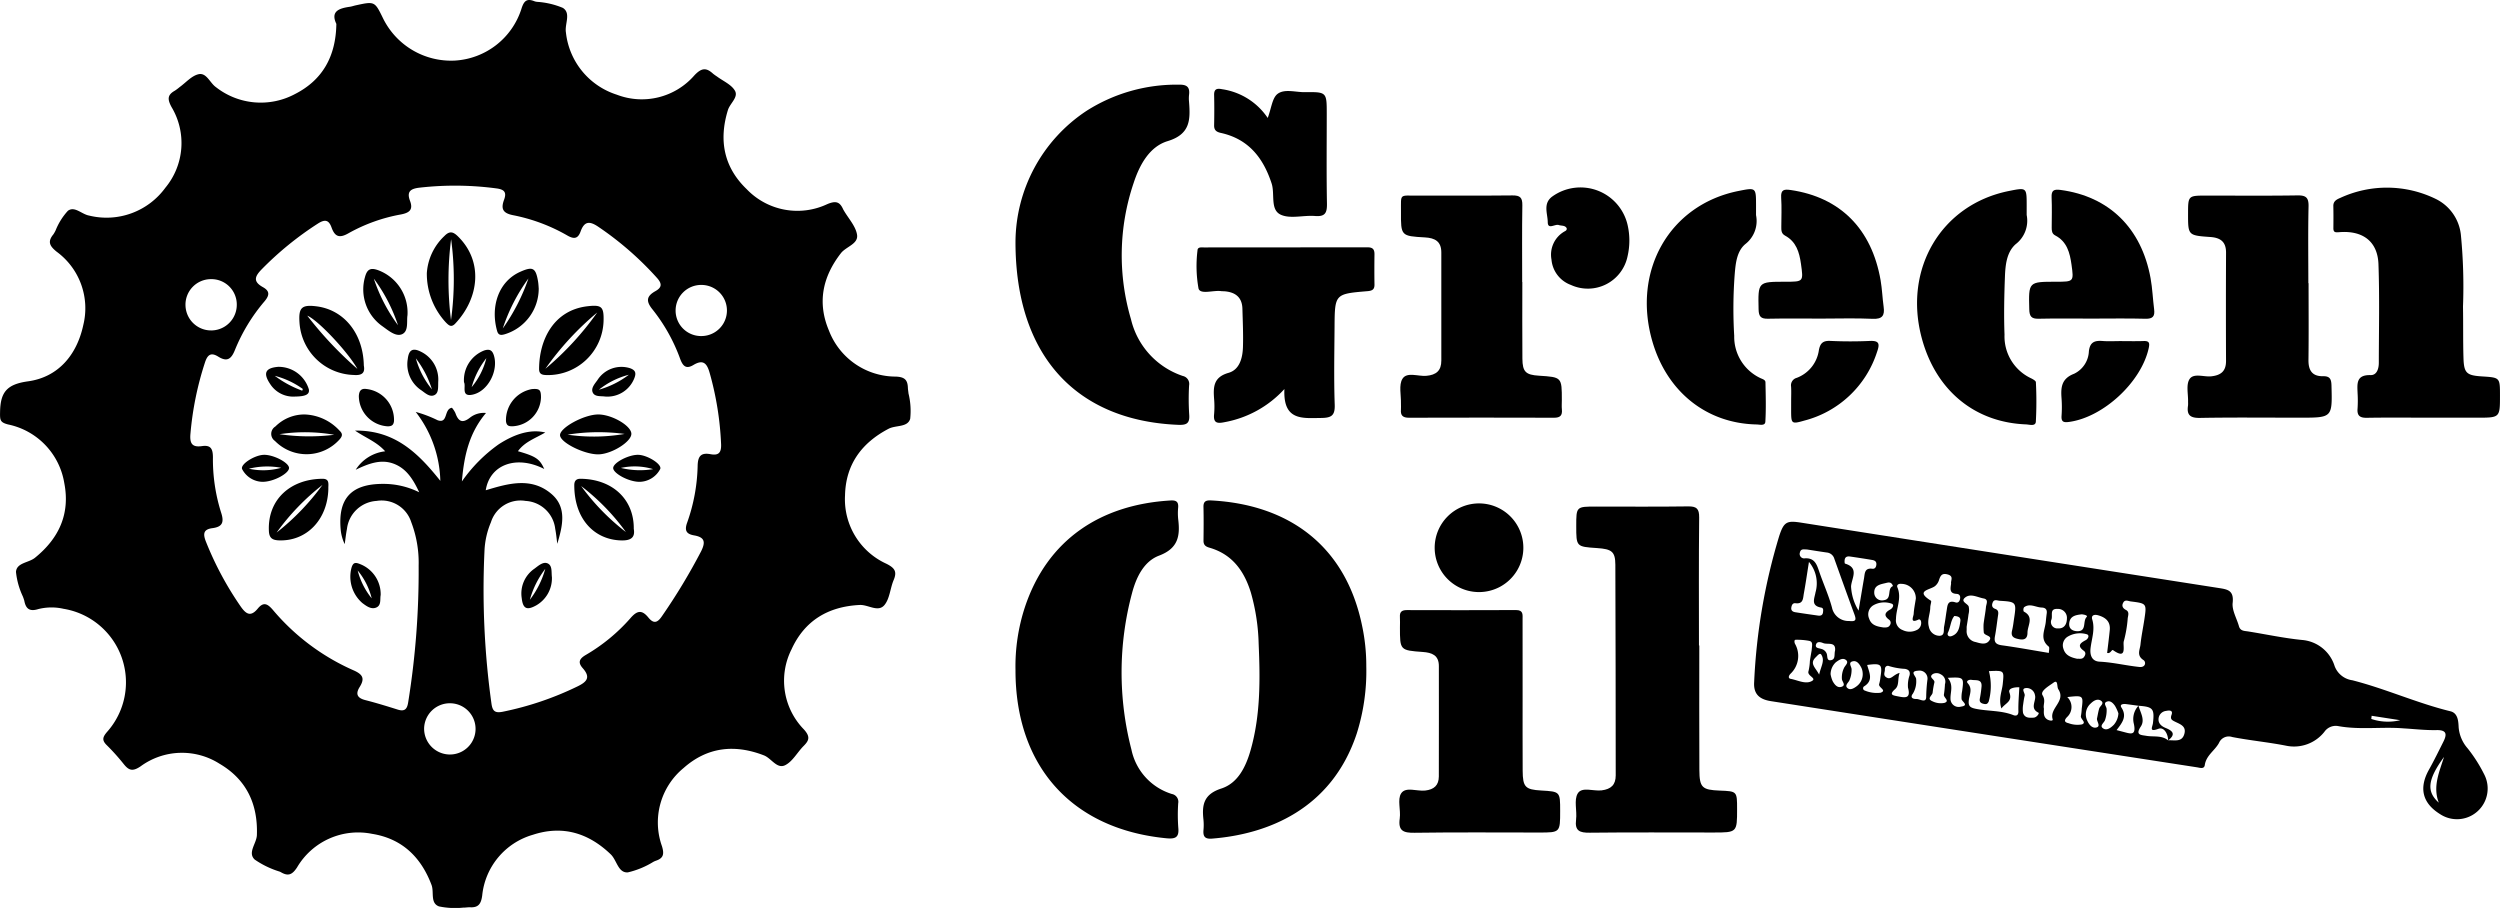 <svg id="Green_Oil" data-name="Green Oil" xmlns="http://www.w3.org/2000/svg" viewBox="0 0 306.239 111.216"><title>green-oil_logo</title><path d="M84.802,113.027c-.738-1.558.345-1.911,1.66-2.099.234-.033.46-.117.691-.168,2.345-.511,2.345-.511,3.359,1.566a9.285,9.285,0,0,0,8.806,5.195,9.111,9.111,0,0,0,8.152-6.33c.312-1.017.687-1.317,1.634-.923a1.576,1.576,0,0,0,.279.057,9.838,9.838,0,0,1,3.162.74c1.035.653.207,1.976.377,2.999a9.018,9.018,0,0,0,6.228,7.633,8.536,8.536,0,0,0,9.51-2.366c.88-.931,1.448-.972,2.291-.199a5.677,5.677,0,0,0,.463.331c.76.567,1.774.99,2.209,1.746.46.798-.602,1.543-.858,2.377-1.139,3.7-.498,7.002,2.303,9.688a8.591,8.591,0,0,0,9.873,1.83c1.06-.444,1.534-.281,1.949.65a1.358,1.358,0,0,0,.071.123c.57.986,1.456,1.922,1.624,2.973.182,1.14-1.344,1.448-1.982,2.271-2.26,2.916-2.904,6.077-1.456,9.485a8.775,8.775,0,0,0,8.203,5.625c1.079.048,1.426.417,1.462,1.363.009.237.054.472.076.708a8.948,8.948,0,0,1,.207,3.097c-.317,1.079-1.759.759-2.648,1.224-3.311,1.735-5.245,4.38-5.334,8.138a8.67,8.67,0,0,0,5.077,8.4c1.014.516,1.319.954.876,2.001-.424,1.002-.473,2.258-1.12,3.046-.775.943-1.99-.054-3.035-.002-3.879.191-6.755,1.924-8.354,5.438a8.536,8.536,0,0,0,1.512,9.801c.783.876.678,1.326-.026,2.03-.771.771-1.336,1.88-2.245,2.348-1.023.527-1.696-.837-2.626-1.196-3.612-1.396-6.946-1.013-9.844,1.558a8.634,8.634,0,0,0-2.64,9.571c.311,1.019.153,1.492-.791,1.796a2.772,2.772,0,0,0-.26.117,10.413,10.413,0,0,1-3.133,1.295c-1.194.077-1.335-1.485-2.09-2.211-2.751-2.645-5.936-3.583-9.552-2.393a8.642,8.642,0,0,0-6.196,7.454c-.139.999-.456,1.472-1.466,1.425-.283-.013-.569.047-.853.04a9.697,9.697,0,0,1-2.966-.147c-1.107-.4-.585-1.738-.919-2.627-1.297-3.446-3.645-5.686-7.289-6.264a8.668,8.668,0,0,0-9.179,4.103c-.62.956-1.128,1.107-2.009.584a1.355,1.355,0,0,0-.129-.06,11.055,11.055,0,0,1-3.055-1.475c-.907-.855.231-1.965.267-3.002.133-3.808-1.285-6.806-4.569-8.732a8.574,8.574,0,0,0-9.681.317c-.955.644-1.417.521-2.047-.263a26.74,26.74,0,0,0-2.092-2.332c-.618-.607-.511-.986.036-1.625a9.127,9.127,0,0,0-5.342-15.082,6.584,6.584,0,0,0-3.11.044c-1.053.324-1.503-.059-1.686-1.031a5.229,5.229,0,0,0-.185-.538,9.215,9.215,0,0,1-.834-2.993c.077-1.137,1.551-1.105,2.324-1.73,2.955-2.389,4.328-5.402,3.591-9.161a8.772,8.772,0,0,0-6.888-7.172c-.974-.253-.994-.533-.978-1.486.041-2.403.75-3.427,3.426-3.795,3.681-.507,5.971-3.212,6.763-6.868a8.584,8.584,0,0,0-3.244-9.002c-.894-.717-1.143-1.249-.411-2.138a3.78,3.78,0,0,0,.278-.496,7.84,7.84,0,0,1,1.499-2.387c.812-.608,1.684.414,2.575.581a8.922,8.922,0,0,0,9.364-3.406,8.582,8.582,0,0,0,.751-9.893c-.527-.977-.492-1.489.424-2.003a6.437,6.437,0,0,0,.569-.428c.771-.555,1.481-1.399,2.332-1.582.972-.209,1.376,1.07,2.126,1.591a8.893,8.893,0,0,0,9.68.837C83.136,119.888,84.743,116.974,84.802,113.027Zm27.063,63.685c-.082-.607-.133-1.22-.251-1.82a3.87,3.87,0,0,0-3.63-3.431,3.79,3.79,0,0,0-4.244,2.606,10.056,10.056,0,0,0-.79,3.455,100.915,100.915,0,0,0,.851,18.756c.126.908.413,1.2,1.371,1.009a38.232,38.232,0,0,0,9.146-3.094c1.187-.571,1.66-1.118.666-2.244-.602-.682-.454-1.131.36-1.614a21.995,21.995,0,0,0,5.48-4.508c.82-.953,1.405-1.053,2.194-.087.636.779,1.102.692,1.685-.184a73.895,73.895,0,0,0,4.777-7.918c.567-1.137.458-1.727-.849-1.954-.901-.157-1.226-.543-.86-1.558a22.089,22.089,0,0,0,1.288-6.976c.028-1.187.422-1.631,1.586-1.412.963.181,1.327-.168,1.286-1.219a37.816,37.816,0,0,0-1.389-8.697c-.331-1.191-.781-1.748-2.005-1.011-.873.525-1.277.163-1.612-.73a21.371,21.371,0,0,0-3.389-6.069c-.845-1.034-.738-1.636.345-2.246.794-.447.847-.897.193-1.627a39.03,39.03,0,0,0-7.175-6.254c-1.091-.742-1.722-.688-2.177.567-.308.851-.754.989-1.595.513a21.672,21.672,0,0,0-6.638-2.497c-1.3-.245-1.552-.787-1.145-1.891.32-.868.1-1.257-.892-1.393a38.515,38.515,0,0,0-9.375-.106c-1.116.119-1.707.42-1.249,1.635.41,1.089-.09,1.459-1.125,1.658a20.549,20.549,0,0,0-6.408,2.298c-1.147.661-1.685.402-2.082-.703-.342-.952-.824-1.022-1.679-.474a39.603,39.603,0,0,0-6.838,5.557c-.862.874-1.161,1.515.101,2.22.852.476.851.979.195,1.755a21.784,21.784,0,0,0-3.611,5.941c-.457,1.139-.97,1.49-2.042.824-.85-.528-1.295-.3-1.621.683a38.635,38.635,0,0,0-1.79,8.767c-.109,1.215.231,1.68,1.424,1.506,1.092-.159,1.325.368,1.33,1.382a21.648,21.648,0,0,0,.996,6.738c.394,1.187.197,1.768-1.056,1.931-1.12.146-1.174.707-.789,1.673a39.711,39.711,0,0,0,4.226,7.888c.684.991,1.252,1.341,2.119.29.721-.875,1.214-.577,1.87.189a27.256,27.256,0,0,0,9.838,7.366c1.177.514,1.421,1.016.769,2.056-.532.85-.295,1.349.692,1.601,1.332.341,2.649.745,3.961,1.159.867.274,1.168-.051,1.295-.906a100.943,100.943,0,0,0,1.279-16.743,13.924,13.924,0,0,0-.905-5.304A3.806,3.806,0,0,0,89.73,171.46,3.894,3.894,0,0,0,86.1,174.894c-.122.615-.185,1.24-.275,1.861a5.194,5.194,0,0,1-.493-1.795c-.343-3.813,1.31-5.578,5.158-5.586a9.847,9.847,0,0,1,4.462,1.029c-.794-1.712-1.646-2.956-3.154-3.51-1.547-.568-3.02-.023-4.626.751a4.926,4.926,0,0,1,3.61-2.261c-1.03-1.158-2.338-1.615-3.693-2.536,4.845-.062,7.702,2.702,10.449,6.155a14.311,14.311,0,0,0-3.015-8.443,14.809,14.809,0,0,1,2.673,1.014c1.323.477.76-1.393,1.766-1.522a2.892,2.892,0,0,1,.418.638c.36,1.022.845,1.326,1.808.558a2.725,2.725,0,0,1,1.945-.558c-2.017,2.389-2.679,5.106-2.954,8.386a18.57,18.57,0,0,1,4.5-4.543c2.104-1.36,4.003-1.867,5.714-1.455-1.176.704-2.505,1.117-3.347,2.294,2.205.633,2.665.95,3.223,2.18-3.419-1.752-6.679-.536-7.167,2.605,2.743-.829,5.605-1.664,8.078.476C113.089,172.286,112.498,174.596,111.865,176.711Zm14.494-28.597a3.119,3.119,0,0,0,3.136,3.15,3.131,3.131,0,0,0,.042-6.262A3.133,3.133,0,0,0,126.359,148.114ZM95.553,199.315a3.165,3.165,0,0,0,3.096,3.208,3.138,3.138,0,0,0,.134-6.275A3.15,3.15,0,0,0,95.553,199.315ZM69.415,144.294a3.124,3.124,0,0,0-3.093,3.215,3.142,3.142,0,0,0,6.283-.104A3.108,3.108,0,0,0,69.415,144.294Z" transform="translate(-43.6 -110.1)"/><path d="M338.071,199.326c-2.679-.225-5.381.207-8.056-.284a1.693,1.693,0,0,0-1.686.7,4.74,4.74,0,0,1-4.695,1.703c-2.185-.432-4.415-.638-6.602-1.064a1.299,1.299,0,0,0-1.615.724c-.514.944-1.57,1.52-1.741,2.715-.075.525-.602.327-.955.272q-15.4-2.38-30.799-4.772-10.693-1.661-21.385-3.331c-1.436-.222-2.157-.885-2.06-2.341a72.648,72.648,0,0,1,3.07-17.892c.578-1.766.947-1.906,2.725-1.627q25.526,4.006,51.057,7.99c1.123.175,1.933.273,1.762,1.829-.1.914.5,1.901.77,2.859.17.605.667.569,1.135.643,2.202.351,4.39.825,6.605,1.044a4.564,4.564,0,0,1,3.978,3.192,2.707,2.707,0,0,0,2.172,1.743c4.076,1.041,7.927,2.799,12.02,3.8.963.236.968,1.33,1.006,1.996a4.45,4.45,0,0,0,1.093,2.54A17.989,17.989,0,0,1,347.925,205a3.758,3.758,0,0,1-5.42,4.832c-2.177-1.349-2.625-3.199-1.366-5.453.624-1.116,1.185-2.267,1.759-3.41.451-.899.448-1.464-.848-1.435C340.726,199.563,339.397,199.403,338.071,199.326Zm-28.882,1.466c.747-.067,1.694.288,1.989-.805.257-.951-.535-1.178-1.159-1.491-.348-.175-.612-.295-.415-.831.22-.599-.3-.561-.677-.481a1.042,1.042,0,0,0-.892.802c-.146.701.333,1.081.857,1.291.956.384,1.199.818.295,1.521-.017-.816-.508-1.677-1.191-1.422-1.207.451-.724-.221-.669-.699.203-1.767.01-2-1.774-2.124-.501-.068-1.001-.137-1.502-.202-.344-.045-.855.004-.58.429.72,1.114.064,1.878-.6,2.754.365.096.625.163.884.232.844.223,1.538.476,1.237-.985a2.389,2.389,0,0,1,.563-2.233c.234.839.83,1.722.286,2.545-.704,1.064.002,1.029.689,1.145C307.423,200.389,308.4,200.145,309.189,200.793Zm-7.473-10.715c.107-.924.23-1.86.322-2.799.103-1.055-.531-1.558-1.439-1.812-.426-.119-.872-.023-.709.514.37,1.214-.067,2.349-.205,3.512-.106.891.181,1.614,1.103,1.66,1.65.082,3.246.48,4.877.649.789.082.836-.628.505-.842-.879-.567-.437-1.263-.371-1.899.106-1.036.324-2.061.478-3.092.29-1.942.286-1.948-1.666-2.195-.304-.038-.681-.26-.905.117-.232.391-.112.704.313.926.451.235.263.674.218,1.023a14.89,14.89,0,0,1-.478,2.798c-.166.5.482,2.38-1.317,1.106C302.268,189.62,302.132,190.221,301.716,190.077Zm-7.14.003c0-.246.117-.671-.018-.779-1.154-.926-.444-2.028-.352-3.069.029-.33.064-.66.11-.988.068-.486-.159-.707-.625-.723-.723-.024-1.447-.568-2.159-.026a.588.588,0,0,0-.031.516c1.306.669.457,1.712.457,2.592,0,.635-.293.938-1.003.8-.64-.124-1.081-.285-.884-1.077.125-.503.178-1.024.257-1.538.291-1.913.24-1.978-1.759-2.093-.3-.017-.688-.24-.868.199-.136.332-.121.638.31.793.489.177.369.59.316.963-.114.796-.203,1.597-.353,2.386-.137.721.1,1.009.845,1.11C290.686,189.402,292.542,189.744,294.576,190.08ZM264.94,177.408c-.376-.001-.744-.115-.854.354a.547.547,0,0,0,.613.73c1.193-.067,1.451.757,1.75,1.634.502,1.472,1.157,2.9,1.56,4.396a2.059,2.059,0,0,0,2.099,1.647c.839.095.899-.131.648-.815-.831-2.257-1.64-4.522-2.452-6.786a1.061,1.061,0,0,0-.901-.784C266.561,177.667,265.723,177.529,264.94,177.408ZM287.233,192.31a7.224,7.224,0,0,1-.024,3.718c-.162.363-.36.354-.66.281-.325-.079-.492-.242-.434-.597a14.364,14.364,0,0,0,.218-1.548c.047-.918-.716-.691-1.219-.785-.288-.054-.732.129-.478.41.612.678.236,1.362.145,2.009-.102.727.072.968.808,1.12,1.537.319,3.146.188,4.64.782.271.108.631.099.616-.468-.027-.974.068-1.951.113-2.944-.582-.023-1.401.122-1.216.632.411,1.132-.461,1.268-.977,1.965-.386-1.181.07-2.083.162-2.992C289.094,192.222,289.146,192.227,287.233,192.31Zm-4.632-10.716c-.074-.377.368-.902-.408-1.123-.736-.21-.908.168-1.085.724a1.538,1.538,0,0,1-.472.694c-.602.485-2.51.554-.505,1.797.1.062-.08.53-.082.81-.005.801-.411,1.577-.169,2.389a1.328,1.328,0,0,0,1.319,1.096c.668-.034.463-.71.547-1.132.13-.65.203-1.311.312-1.965.1-.603.094-1.312,1.077-.996.338.109.521-.135.57-.459.051-.338-.084-.565-.438-.582C282.362,182.802,282.52,182.191,282.601,181.595Zm1.905,5.284c0,.248.004.343-.001.437a1.335,1.335,0,0,0,1.11,1.434c.535.154,1.198.37,1.604-.109.617-.728-.605-.614-.617-1.103a7.246,7.246,0,0,1-.023-.981c.079-.703.227-1.398.293-2.101.035-.37.369-.927-.292-1.047-.756-.137-1.607-.666-2.281-.095-.568.481.292.704.453,1.069a2.021,2.021,0,0,1-.017.967C284.668,185.912,284.569,186.469,284.507,186.878Zm-6.224-3.456a1.767,1.767,0,0,0-1.739-1.8c-.363-.056-.647.126-.521.424.561,1.333-.155,2.584-.172,3.875a1.25,1.25,0,0,0,.797,1.351,1.95,1.95,0,0,0,1.89-.076.946.946,0,0,0,.396-.86c-.003-.224-.155-.425-.327-.343-1.099.524-.608-.359-.589-.694C278.051,184.691,278.182,184.088,278.282,183.423Zm-7.015,1.475c.265-1.576.459-2.765.666-3.953.102-.584.048-1.3,1.014-1.175.336.043.487-.215.501-.546.016-.38-.249-.484-.535-.532-.886-.15-1.775-.286-2.664-.416-.294-.043-.592-.013-.674.341-.04.17-.029.506.031.523,1.777.53.803,1.8.74,2.79A6.191,6.191,0,0,0,271.267,184.897Zm-6.079-5.967c-.236,1.482-.408,2.686-.627,3.881-.103.564-.057,1.304-1.014,1.181-.36-.046-.475.241-.52.537-.054.361.181.517.48.565.93.149,1.862.279,2.795.412.314.045.564-.032.607-.401.027-.231.079-.525-.225-.578-1.299-.228-.825-1.107-.696-1.85A4.06,4.06,0,0,0,265.188,178.931Zm.333,10.826c.036-.596.213-1.055-.328-1.158a7.906,7.906,0,0,0-1.652-.127c-.16.004-.153.29-.068.481a2.997,2.997,0,0,1-.531,3.668c-.257.258-.329.577.009.638.864.157,1.815.697,2.59.269.66-.364-.622-.628-.406-1.214a6.377,6.377,0,0,0,.168-1.256C265.379,190.545,265.474,190.036,265.521,189.756Zm10.773,2.77c-.279.799-.014,1.52-.553,1.991-.798.697-.251.765.332.881.858.172,1.629.328,1.248-1.059a3.706,3.706,0,0,1,.198-1.525c.093-.481-.118-.694-.563-.781a8.032,8.032,0,0,1-1.917-.329c-.284-.129-.567.041-.55.417.014.305-.235.649.12.914C275.222,193.494,275.478,192.744,276.294,192.526Zm21.76-1.727c.241-.032.602.1.835-.231.175-.248.253-.541-.036-.751-.841-.611-.437-.947.233-1.298.312-.163.517-.631.107-.734a2.953,2.953,0,0,0-2.321.309,1.25,1.25,0,0,0-.505,1.497C296.603,190.375,297.258,190.632,298.053,190.799Zm-4.082,6.1c-.022.537-.072,1.026.406,1.329.232.147.747.244.662-.032-.416-1.362,1.662-2.199.693-3.666-.203-.307.003-1.242-.597-.8-.509.375-1.659,1.009-1.331,1.537C294.224,195.939,293.845,196.423,293.971,196.899Zm-19.686-9.941c.291.004.648.055.833-.304a.475.475,0,0,0-.107-.639c-.686-.504-.537-.883.134-1.253.317-.174.553-.617.119-.734a2.707,2.707,0,0,0-2.196.221,1.294,1.294,0,0,0-.509,1.626C272.824,186.687,273.522,186.845,274.285,186.957Zm-1.964,4.598c.233.907.796,1.849-.33,2.591a.29.29,0,0,0,.045.546,3.823,3.823,0,0,0,1.92.266c.852-.299-.314-.648-.166-1.07a4.888,4.888,0,0,0,.155-.833C274.204,191.469,274.043,191.32,272.321,191.555Zm24.508,3.933a1.676,1.676,0,0,1-.026,2.45c-.422.44-.276.647.174.747a3.156,3.156,0,0,0,1.657.15c.613-.245-.242-.66-.127-1.064a5.898,5.898,0,0,0,.093-.843C298.813,195.29,298.788,195.266,296.829,195.488Zm-14.98-1.581a.993.993,0,0,0-.502-1.196.98.98,0,0,0-.953-.062c-.653.418.243.662.161,1.041a10.856,10.856,0,0,0-.217,1.254c-.034.352-.759.731-.065,1.039a2.32,2.32,0,0,0,1.508.218c.717-.243-.137-.652-.06-1.026A11.618,11.618,0,0,0,281.849,193.906Zm-2.146-.555a.976.976,0,0,0-1.136-1.095c-1.143.067-.216.69-.246,1.054a2.906,2.906,0,0,1-.395,1.744c-.391.499-.011.681.419.667.428-.014,1.211.57,1.205-.276A19.402,19.402,0,0,1,279.702,193.351Zm2.487-.221c.738.897.308,1.735.336,2.545a1,1,0,0,0,1.274.984c1.047-.151.13-.595.083-.932a3.598,3.598,0,0,1,.068-.969C284.186,193.056,284.165,193.031,282.189,193.13Zm9.212,3.441a3.32,3.32,0,0,0,.011.856c.211.644.768.612,1.298.581.394-.022.72-.545.602-.601-1.134-.544-.242-1.454-.438-2.15a1.043,1.043,0,0,0-.981-.879c-.855,0-.201.616-.281.938C291.499,195.776,291.452,196.251,291.401,196.571Zm-19.643-4.147a1.862,1.862,0,0,0-.139-.506c-.218-.424-.526-.918-1.032-.819-.69.135-.139.676-.178,1.031a3.186,3.186,0,0,1-.289,1.358c-.177.299-.613.638-.147.948.322.214.739-.039,1.04-.261A1.845,1.845,0,0,0,271.758,192.424Zm-3.918.279a3.586,3.586,0,0,0,.252.835c.229.412.574.866,1.093.689.57-.194.064-.623.039-.944a2.679,2.679,0,0,1,.257-1.362c.145-.315.619-.661.257-.964-.407-.341-.888-.007-1.263.271A2.03,2.03,0,0,0,267.839,192.703Zm35.256,4.786a5.173,5.173,0,0,0-.411-.91c-.206-.307-.525-.654-.91-.561-.634.155-.141.605-.125.917a3.62,3.62,0,0,1-.202,1.381c-.116.339-.763.717-.162,1.046.432.236.895-.13,1.24-.473A2.33,2.33,0,0,0,303.095,197.489Zm-2.626.628c.087-.408.149-.824.268-1.223.096-.322.671-.619.236-.948-.418-.316-.916-.024-1.253.311a1.77,1.77,0,0,0-.468,2.059c.21.503.594,1.017,1.119.903C300.986,199.086,300.434,198.5,300.469,198.117Zm-5.606-12.059a.783.783,0,0,0,.817,1.017c.782.046,1.095-.524,1.104-1.193a1.095,1.095,0,0,0-1.138-1.195C294.575,184.635,295.122,185.56,294.863,186.059Zm47.473,22.358c-.764-1.973.074-3.772.642-5.597C340.972,205.593,340.801,207.05,342.336,208.417ZM275.48,181.892c-.179-.536-.53-.46-.828-.385-.67.168-1.487.248-1.466,1.197a.945.945,0,0,0,1.172.918C275.418,183.483,274.7,182.205,275.48,181.892Zm23.123,3.457c-.693.087-1.435.177-1.531,1.09-.066.624.329.945.932.978,1.264.068.684-1.202,1.191-1.723C299.403,185.481,298.887,185.382,298.603,185.349Zm-30.218,4.463c.134-1.164-.917-.714-1.45-.936-.247-.103-.722-.259-.868.143-.177.486.331.469.606.563a.957.957,0,0,1,.703.623c.099.325-.025.897.558.754C268.461,190.83,268.262,190.253,268.385,189.812Zm14.616-4.256c-.45.513-.452,1.348-.779,2.017-.149.305.066.574.436.449.856-.289.963-1.056,1.075-1.805C283.793,185.813,283.623,185.593,283.001,185.556Zm-16.564,7.179c.225-1.027.743-1.718.254-2.456-.167-.252-.466.138-.658.321C265.214,191.381,265.979,191.853,266.437,192.736Zm67.68,5.046-.044.388a6.385,6.385,0,0,0,3.542.152Z" transform="translate(-43.6 -110.1)"/><path d="M167.993,139.733a19.362,19.362,0,0,1,8.725-16.069,20.512,20.512,0,0,1,11.347-3.192c.95-.016,1.303.324,1.188,1.24a4.276,4.276,0,0,0-.002.853c.165,2.164.192,3.969-2.619,4.822-2.233.677-3.449,2.921-4.172,5.143a27.633,27.633,0,0,0-.322,16.668,9.681,9.681,0,0,0,6.354,6.958.993.993,0,0,1,.767,1.151,29.717,29.717,0,0,0,.012,3.557c.099,1.139-.355,1.318-1.381,1.275C175.527,161.619,167.992,153.78,167.993,139.733Z" transform="translate(-43.6 -110.1)"/><path d="M167.994,192.194a23.204,23.204,0,0,1,1.151-7.716c2.754-8.288,9.29-12.572,17.853-13.073.676-.04.976.159.922.859a7.235,7.235,0,0,0,.003,1.424c.25,2.037.021,3.583-2.345,4.475-1.874.707-2.807,2.685-3.312,4.603a37.571,37.571,0,0,0-.071,19.155,7.225,7.225,0,0,0,4.955,5.44.97.97,0,0,1,.774,1.139,21.766,21.766,0,0,0,.011,2.991c.123,1.207-.372,1.398-1.456,1.294C174.908,211.668,167.984,203.976,167.994,192.194Z" transform="translate(-43.6 -110.1)"/><path d="M210.965,191.736a25.363,25.363,0,0,1-1.171,8.224c-3.093,9.341-11.025,12.342-17.741,12.868-.859.067-1.097-.266-1.033-1.039a6.631,6.631,0,0,0-.002-1.28c-.202-1.811.021-3.118,2.189-3.819,2.038-.659,3.007-2.67,3.585-4.695,1.216-4.261,1.179-8.63.989-13.001a24.981,24.981,0,0,0-.958-6.316c-.815-2.643-2.282-4.686-5.072-5.489-.483-.139-.733-.343-.727-.866.016-1.377.028-2.754-.004-4.13-.018-.763.4-.822.998-.79,9.364.507,16.395,5.468,18.428,15.329A23.548,23.548,0,0,1,210.965,191.736Z" transform="translate(-43.6 -110.1)"/><path d="M251.757,189.166c0,5.083-.018,10.167.009,15.25.011,2.158.338,2.444,2.487,2.527,2.132.083,2.132.083,2.132,2.264.001,2.872.001,2.872-2.935,2.872-5.036,0-10.073-.034-15.108.024-1.224.014-1.858-.205-1.68-1.604.137-1.074-.285-2.39.202-3.203.516-.862,1.924-.251,2.933-.38,1.146-.146,1.723-.675,1.721-1.834-.012-8.599-.005-17.198-.045-25.797-.008-1.619-.434-1.928-2.246-2.049-2.544-.17-2.544-.17-2.544-2.704,0-2.379,0-2.38,2.427-2.38,3.753,0,7.507.033,11.26-.021,1.045-.015,1.383.268,1.371,1.356-.057,5.226-.026,10.452-.026,15.678Z" transform="translate(-43.6 -110.1)"/><path d="M230.113,195.381c.002,3.039-.013,6.078.007,9.117.013,2.021.319,2.323,2.272,2.436,2.32.134,2.32.134,2.32,2.504,0,2.643,0,2.643-2.587,2.643-5.081,0-10.162-.045-15.242.03-1.361.02-2.041-.215-1.821-1.755.146-1.024-.309-2.314.168-3.063.548-.86,1.932-.242,2.945-.354,1.093-.121,1.671-.649,1.675-1.723.015-4.51.004-9.02.004-13.53,0-1.327-.848-1.642-1.966-1.722-2.802-.201-2.801-.215-2.801-3.011,0-.427.024-.856-.004-1.282-.039-.615.234-.838.836-.837,4.463.012,8.927.019,13.39-.004.917-.005.8.585.8,1.149Q230.112,190.68,230.113,195.381Z" transform="translate(-43.6 -110.1)"/><path d="M230.079,144.643c0,3.132-.02,6.263.008,9.395.015,1.617.41,1.981,2.027,2.084,2.804.179,2.804.179,2.804,2.997,0,.38-.032.762.006,1.138.071.722-.196,1.017-.951,1.014q-8.897-.029-17.793,0c-.749.002-1.038-.286-.971-1.008.022-.235-.005-.474.001-.711.03-1.039-.29-2.302.189-3.058.552-.871,1.921-.266,2.927-.356,1.209-.109,1.832-.632,1.83-1.87q-.01-6.619-.001-13.238c.003-1.363-.787-1.78-2.002-1.847-2.947-.165-2.957-.184-2.941-3.167.012-2.241-.232-1.944,1.99-1.953,3.891-.016,7.782.023,11.672-.023.935-.011,1.221.275,1.206,1.208-.051,3.131-.02,6.263-.02,9.395Z" transform="translate(-43.6 -110.1)"/><path d="M341.079,161.264c-2.515-.001-5.03-.029-7.544.015-.857.015-1.221-.254-1.144-1.134a14.895,14.895,0,0,0,.005-1.849c-.042-1.155-.214-2.296,1.588-2.247.763.021,1.009-.782,1.01-1.493.006-4.032.099-8.068-.043-12.096-.098-2.78-1.914-4.15-4.797-3.919-.465.037-.73.054-.725-.498.009-.901.014-1.803-.006-2.704-.013-.608.426-.817.858-1a13.628,13.628,0,0,1,11.697.134,5.532,5.532,0,0,1,3.067,4.373,65.141,65.141,0,0,1,.261,8.81c.037,2.087-.002,4.176.058,6.262.055,1.895.371,2.171,2.288,2.292,2.184.138,2.184.138,2.184,2.337,0,2.718,0,2.718-2.781,2.718Q344.068,161.265,341.079,161.264Z" transform="translate(-43.6 -110.1)"/><path d="M326.39,144.788c0,3.136.027,6.272-.013,9.407-.016,1.283.464,2.016,1.797,1.99.822-.016,1.002.357,1.022,1.125.105,3.956.126,3.955-3.852,3.955-4.086,0-8.173-.046-12.257.028-1.216.022-1.645-.372-1.462-1.529a3.434,3.434,0,0,0,.003-.427c.029-.945-.261-2.092.173-2.783.501-.795,1.754-.255,2.671-.356,1.199-.132,1.812-.641,1.807-1.893q-.027-6.627.002-13.255c.006-1.339-.688-1.833-1.933-1.919-2.723-.189-2.721-.213-2.72-2.824,0-2.249,0-2.249,2.267-2.249,3.706,0,7.412.036,11.117-.023,1.048-.017,1.399.256,1.375,1.346-.072,3.134-.025,6.271-.025,9.407Z" transform="translate(-43.6 -110.1)"/><path d="M200.934,157.755a13.103,13.103,0,0,1-7.358,4.064c-.918.19-1.357.067-1.255-.976a10.834,10.834,0,0,0,.003-1.849c-.109-1.464-.108-2.687,1.77-3.223,1.357-.387,1.721-1.833,1.763-3.162.049-1.562-.025-3.13-.067-4.694-.038-1.401-.864-2.023-2.179-2.132-.142-.012-.286-.002-.426-.021-.96-.133-2.539.453-2.769-.313a15.595,15.595,0,0,1-.13-4.653c.009-.467.472-.386.784-.386q10.037-.009,20.075-.012c.63-.001.829.276.822.855-.015,1.234-.019,2.468.001,3.701.01.628-.297.766-.873.814-3.978.333-3.989.345-4.018,4.369-.023,3.18-.09,6.362.02,9.538.048,1.38-.451,1.609-1.684,1.624C203.107,161.327,200.756,161.641,200.934,157.755Z" transform="translate(-43.6 -110.1)"/><path d="M291.859,136.435a3.618,3.618,0,0,1-1.352,3.58c-1.104.979-1.256,2.542-1.311,3.969-.091,2.372-.138,4.751-.051,7.122a5.656,5.656,0,0,0,3.216,5.315c.242.117.621.323.626.497a46.399,46.399,0,0,1-.005,4.836c-.044.606-.786.348-1.222.331-6.288-.249-11.027-4.175-12.746-10.542-2.294-8.494,2.372-16.384,10.672-18.048,2.172-.435,2.172-.435,2.174,1.765C291.859,135.545,291.859,135.83,291.859,136.435Z" transform="translate(-43.6 -110.1)"/><path d="M258.706,136.453a3.582,3.582,0,0,1-1.333,3.565c-1.031.886-1.169,2.354-1.28,3.686a55.955,55.955,0,0,0-.059,7.541,5.586,5.586,0,0,0,3.198,5.166c.25.12.622.207.629.516.033,1.61.08,3.224-.013,4.828-.032.544-.688.347-1.087.339-6.107-.128-10.948-3.986-12.745-10.146-2.528-8.67,2.087-16.758,10.531-18.452,2.159-.433,2.159-.433,2.16,1.772Z" transform="translate(-43.6 -110.1)"/><path d="M266.724,149.127c-2.184,0-4.369-.032-6.552.016-.861.019-1.133-.257-1.152-1.133-.07-3.397-.102-3.396,3.284-3.398,2.225-.001,2.215,0,1.906-2.198-.198-1.411-.579-2.713-1.942-3.448-.478-.258-.465-.659-.464-1.091.004-1.187.061-2.378-.017-3.56-.066-.999.366-1.056,1.185-.935,6.029.885,9.902,4.743,10.995,11.051.186,1.073.222,2.171.372,3.252.149,1.07-.157,1.527-1.35,1.472C270.906,149.057,268.814,149.127,266.724,149.127Z" transform="translate(-43.6 -110.1)"/><path d="M299.857,149.127c-2.182,0-4.364-.034-6.545.017-.886.021-1.115-.307-1.136-1.153-.085-3.379-.112-3.378,3.294-3.379,2.161-.001,2.174-.003,1.879-2.105-.202-1.439-.55-2.816-1.993-3.566-.41-.213-.432-.576-.431-.968.005-1.233.043-2.468-.013-3.699-.04-.87.29-1.014,1.093-.908,5.928.787,9.915,4.651,11.032,10.817.227,1.256.273,2.543.435,3.812.108.847-.159,1.177-1.071,1.151C304.222,149.085,302.039,149.127,299.857,149.127Z" transform="translate(-43.6 -110.1)"/><path d="M198.89,124.549c.451-1.19.547-2.456,1.214-2.954.859-.64,2.196-.192,3.325-.206,2.691-.032,2.692-.01,2.692,2.662,0,3.656-.043,7.312.025,10.966.021,1.129-.196,1.645-1.454,1.542-1.415-.116-3.046.384-4.216-.165-1.313-.616-.682-2.524-1.109-3.826-1.037-3.162-2.848-5.444-6.225-6.188-.552-.122-.829-.344-.817-.939.025-1.234.03-2.469,0-3.703-.019-.792.399-.827,1.003-.706A8.16,8.16,0,0,1,198.89,124.549Z" transform="translate(-43.6 -110.1)"/><path d="M235.512,138.052c-.21-.375-.635-.272-.974-.387-.458-.155-1.336.614-1.345-.353-.01-1.047-.619-2.294.569-3.15a5.921,5.921,0,0,1,9.213,3.505,8.486,8.486,0,0,1-.001,3.801,4.967,4.967,0,0,1-6.947,3.535,3.635,3.635,0,0,1-2.377-3.106,3.273,3.273,0,0,1,1.542-3.415C235.34,138.389,235.559,138.337,235.512,138.052Z" transform="translate(-43.6 -110.1)"/><path d="M230.202,177.336a5.431,5.431,0,0,1-10.86-.093,5.431,5.431,0,1,1,10.86.093Z" transform="translate(-43.6 -110.1)"/><path d="M263.008,159.17c.001-.569.028-1.14-.007-1.707a.948.948,0,0,1,.687-1.077,4.243,4.243,0,0,0,2.716-3.391c.158-.849.503-1.178,1.401-1.135,1.609.076,3.226.075,4.835.004,1.15-.051,1.243.345.897,1.323a12.697,12.697,0,0,1-8.915,8.434c-1.561.449-1.61.39-1.616-1.172C263.006,160.024,263.008,159.597,263.008,159.17Z" transform="translate(-43.6 -110.1)"/><path d="M303.337,151.883c.95,0,1.901.027,2.85-.008.708-.027.752.268.621.869-.905,4.154-5.549,8.461-9.738,9.038-.66.091-.993.023-.939-.744a14.873,14.873,0,0,0-.001-2.136c-.099-1.331-.027-2.42,1.541-3.02a3.199,3.199,0,0,0,1.808-2.749c.132-1.175.756-1.337,1.722-1.26C301.908,151.928,302.624,151.882,303.337,151.883Z" transform="translate(-43.6 -110.1)"/><path d="M95.885,143.548a6.867,6.867,0,0,1,2.158-4.543c.619-.633,1.052-.536,1.638.036,3.152,3.071,2.619,7.574-.313,10.693-.491.522-.785.229-1.153-.138A8.789,8.789,0,0,1,95.885,143.548Zm2.974-4.145a39.057,39.057,0,0,0-.012,9.906A36.695,36.695,0,0,0,98.859,139.403Z" transform="translate(-43.6 -110.1)"/><path d="M88.167,154.878c.173.905-.222,1.238-1.256,1.153a6.853,6.853,0,0,1-6.624-6.412c-.129-1.834.266-2.217,2.058-1.998C85.731,148.035,88.097,150.942,88.167,154.878Zm-.783.414c-1.234-2.179-4.912-6.043-6.144-6.522A45.484,45.484,0,0,0,87.384,155.292Z" transform="translate(-43.6 -110.1)"/><path d="M117.535,149.388a6.826,6.826,0,0,1-6.961,6.657c-.546-.012-.94-.092-.938-.75.014-3.647,1.831-7.194,5.909-7.678C117.297,147.41,117.578,147.668,117.535,149.388Zm-7.128,5.885a36.449,36.449,0,0,0,6.35-6.893A35.889,35.889,0,0,0,110.407,155.273Z" transform="translate(-43.6 -110.1)"/><path d="M121.235,174.881c.191,1.078-.372,1.447-1.532,1.419-3.244-.078-5.754-2.554-5.756-6.768,0-.511.221-.791.768-.785C118.666,168.792,121.273,171.301,121.235,174.881Zm-.966.391a26.716,26.716,0,0,0-5.482-5.633A27.415,27.415,0,0,0,120.269,175.272Z" transform="translate(-43.6 -110.1)"/><path d="M83.822,169.975c-.087,3.776-2.658,6.437-6.046,6.319-.819-.028-1.199-.291-1.238-1.147-.177-3.914,2.707-6.373,6.564-6.398C84.018,168.743,83.801,169.437,83.822,169.975Zm-6.335,5.359a29.34,29.34,0,0,0,5.616-5.835A28.626,28.626,0,0,0,77.487,175.333Z" transform="translate(-43.6 -110.1)"/><path d="M93.515,148.719c-.122.729.165,1.95-.663,2.319-.758.338-1.659-.438-2.385-.959a5.508,5.508,0,0,1-2.166-6.005c.243-.932.625-1.231,1.598-.884A5.533,5.533,0,0,1,93.515,148.719Zm-1.163,1.219a20.078,20.078,0,0,0-2.961-5.707A20.361,20.361,0,0,0,92.352,149.938Z" transform="translate(-43.6 -110.1)"/><path d="M80.904,160.869a6.072,6.072,0,0,1,4.264,1.958c.363.35.444.609.067,1.055a5.423,5.423,0,0,1-7.956.232,1.056,1.056,0,0,1,.054-1.771A5.031,5.031,0,0,1,80.904,160.869Zm3.635,2.49a20.671,20.671,0,0,0-6.704-.073A24.773,24.773,0,0,0,84.539,163.359Z" transform="translate(-43.6 -110.1)"/><path d="M109.591,145.438a5.851,5.851,0,0,1-4.115,5.593c-.495.15-.826.161-.982-.39-.832-2.944.14-6.05,2.835-7.248,1.527-.679,1.892-.495,2.173,1.137C109.566,144.901,109.576,145.281,109.591,145.438Zm-1.259-1.23a22.08,22.08,0,0,0-3.143,6.126A24.258,24.258,0,0,0,108.332,144.208Z" transform="translate(-43.6 -110.1)"/><path d="M116.908,160.87c1.682.015,4.028,1.395,4.032,2.372.004.957-2.341,2.443-3.963,2.512-1.659.071-4.656-1.375-4.773-2.302C112.087,162.537,115.152,160.855,116.908,160.87Zm-3.785,2.476a22.257,22.257,0,0,0,6.988-.09A23.863,23.863,0,0,0,113.122,163.346Z" transform="translate(-43.6 -110.1)"/><path d="M88.474,157.749a3.8,3.8,0,0,1,3.389,3.942c-.061.493-.288.618-.737.634a3.751,3.751,0,0,1-3.57-3.712C87.592,157.934,87.876,157.664,88.474,157.749Z" transform="translate(-43.6 -110.1)"/><path d="M109.869,158.757a3.65,3.65,0,0,1-3.403,3.555c-.459.02-.814.006-.885-.615A3.861,3.861,0,0,1,108.77,157.76C109.691,157.692,109.86,157.845,109.869,158.757Z" transform="translate(-43.6 -110.1)"/><path d="M100.437,156.92a3.888,3.888,0,0,1,2.475-3.889c.618-.195.97-.07,1.179.581.605,1.881-.723,4.482-2.664,4.842C100.049,158.71,100.711,157.405,100.437,156.92Zm2.739-2.943a10.072,10.072,0,0,0-1.799,3.545A8.852,8.852,0,0,0,103.176,153.976Z" transform="translate(-43.6 -110.1)"/><path d="M97.286,156.762c-.04.698.084,1.425-.429,1.713-.595.334-1.159-.226-1.641-.563a3.816,3.816,0,0,1-1.669-3.823c.124-1.082.57-1.433,1.6-.913A3.784,3.784,0,0,1,97.286,156.762Zm-.778,1.03a12.261,12.261,0,0,0-1.968-3.794A10.325,10.325,0,0,0,96.509,157.791Z" transform="translate(-43.6 -110.1)"/><path d="M90.232,182.989c-.106.508.116,1.283-.58,1.546-.611.231-1.178-.203-1.67-.569a4.263,4.263,0,0,1-1.317-4.342c.2-.663.506-.639,1.031-.429A3.968,3.968,0,0,1,90.232,182.989Zm-2.818-3.007A8.89,8.89,0,0,0,89.13,183.392,8.492,8.492,0,0,0,87.413,179.981Z" transform="translate(-43.6 -110.1)"/><path d="M111.208,180.809a3.829,3.829,0,0,1-1.906,3.437c-1.176.662-1.649.422-1.794-.884a3.681,3.681,0,0,1,1.555-3.599c.488-.356,1.073-.911,1.64-.64C111.281,179.398,111.127,180.204,111.208,180.809Zm-2.702,2.76a11.224,11.224,0,0,0,1.888-3.784A10.89,10.89,0,0,0,108.506,183.568Z" transform="translate(-43.6 -110.1)"/><path d="M79.746,158.677a3.354,3.354,0,0,1-3.041-1.522c-.912-1.348-.612-1.99.979-2.12a3.874,3.874,0,0,1,3.746,2.747C81.554,158.4,81.062,158.661,79.746,158.677Zm.877-.719c.025-.085.081-.205.062-.218a10.226,10.226,0,0,0-3.426-1.603A12.864,12.864,0,0,0,80.623,157.957Z" transform="translate(-43.6 -110.1)"/><path d="M117.701,158.672c-.505-.076-1.245.066-1.496-.5-.239-.538.266-1.068.587-1.525a3.485,3.485,0,0,1,3.983-1.444c.62.225.787.535.545,1.181A3.536,3.536,0,0,1,117.701,158.672Zm-.733-.837a10.939,10.939,0,0,0,3.663-1.83A9.757,9.757,0,0,0,116.968,157.834Z" transform="translate(-43.6 -110.1)"/><path d="M75.75,169.121a2.875,2.875,0,0,1-2.489-1.556c-.264-.576,1.496-1.708,2.638-1.75,1.172-.044,3.1.955,3.107,1.609C79.013,168.082,77.116,169.134,75.75,169.121Zm2.298-1.718a9.227,9.227,0,0,0-3.955.113A8.179,8.179,0,0,0,78.048,167.403Z" transform="translate(-43.6 -110.1)"/><path d="M121.964,169.122c-1.33.02-3.254-1.039-3.252-1.689.002-.659,1.927-1.663,3.103-1.618,1.137.044,2.919,1.18,2.655,1.743A2.91,2.91,0,0,1,121.964,169.122Zm-2.307-1.702a9.833,9.833,0,0,0,3.947.146A7.811,7.811,0,0,0,119.656,167.42Z" transform="translate(-43.6 -110.1)"/></svg>